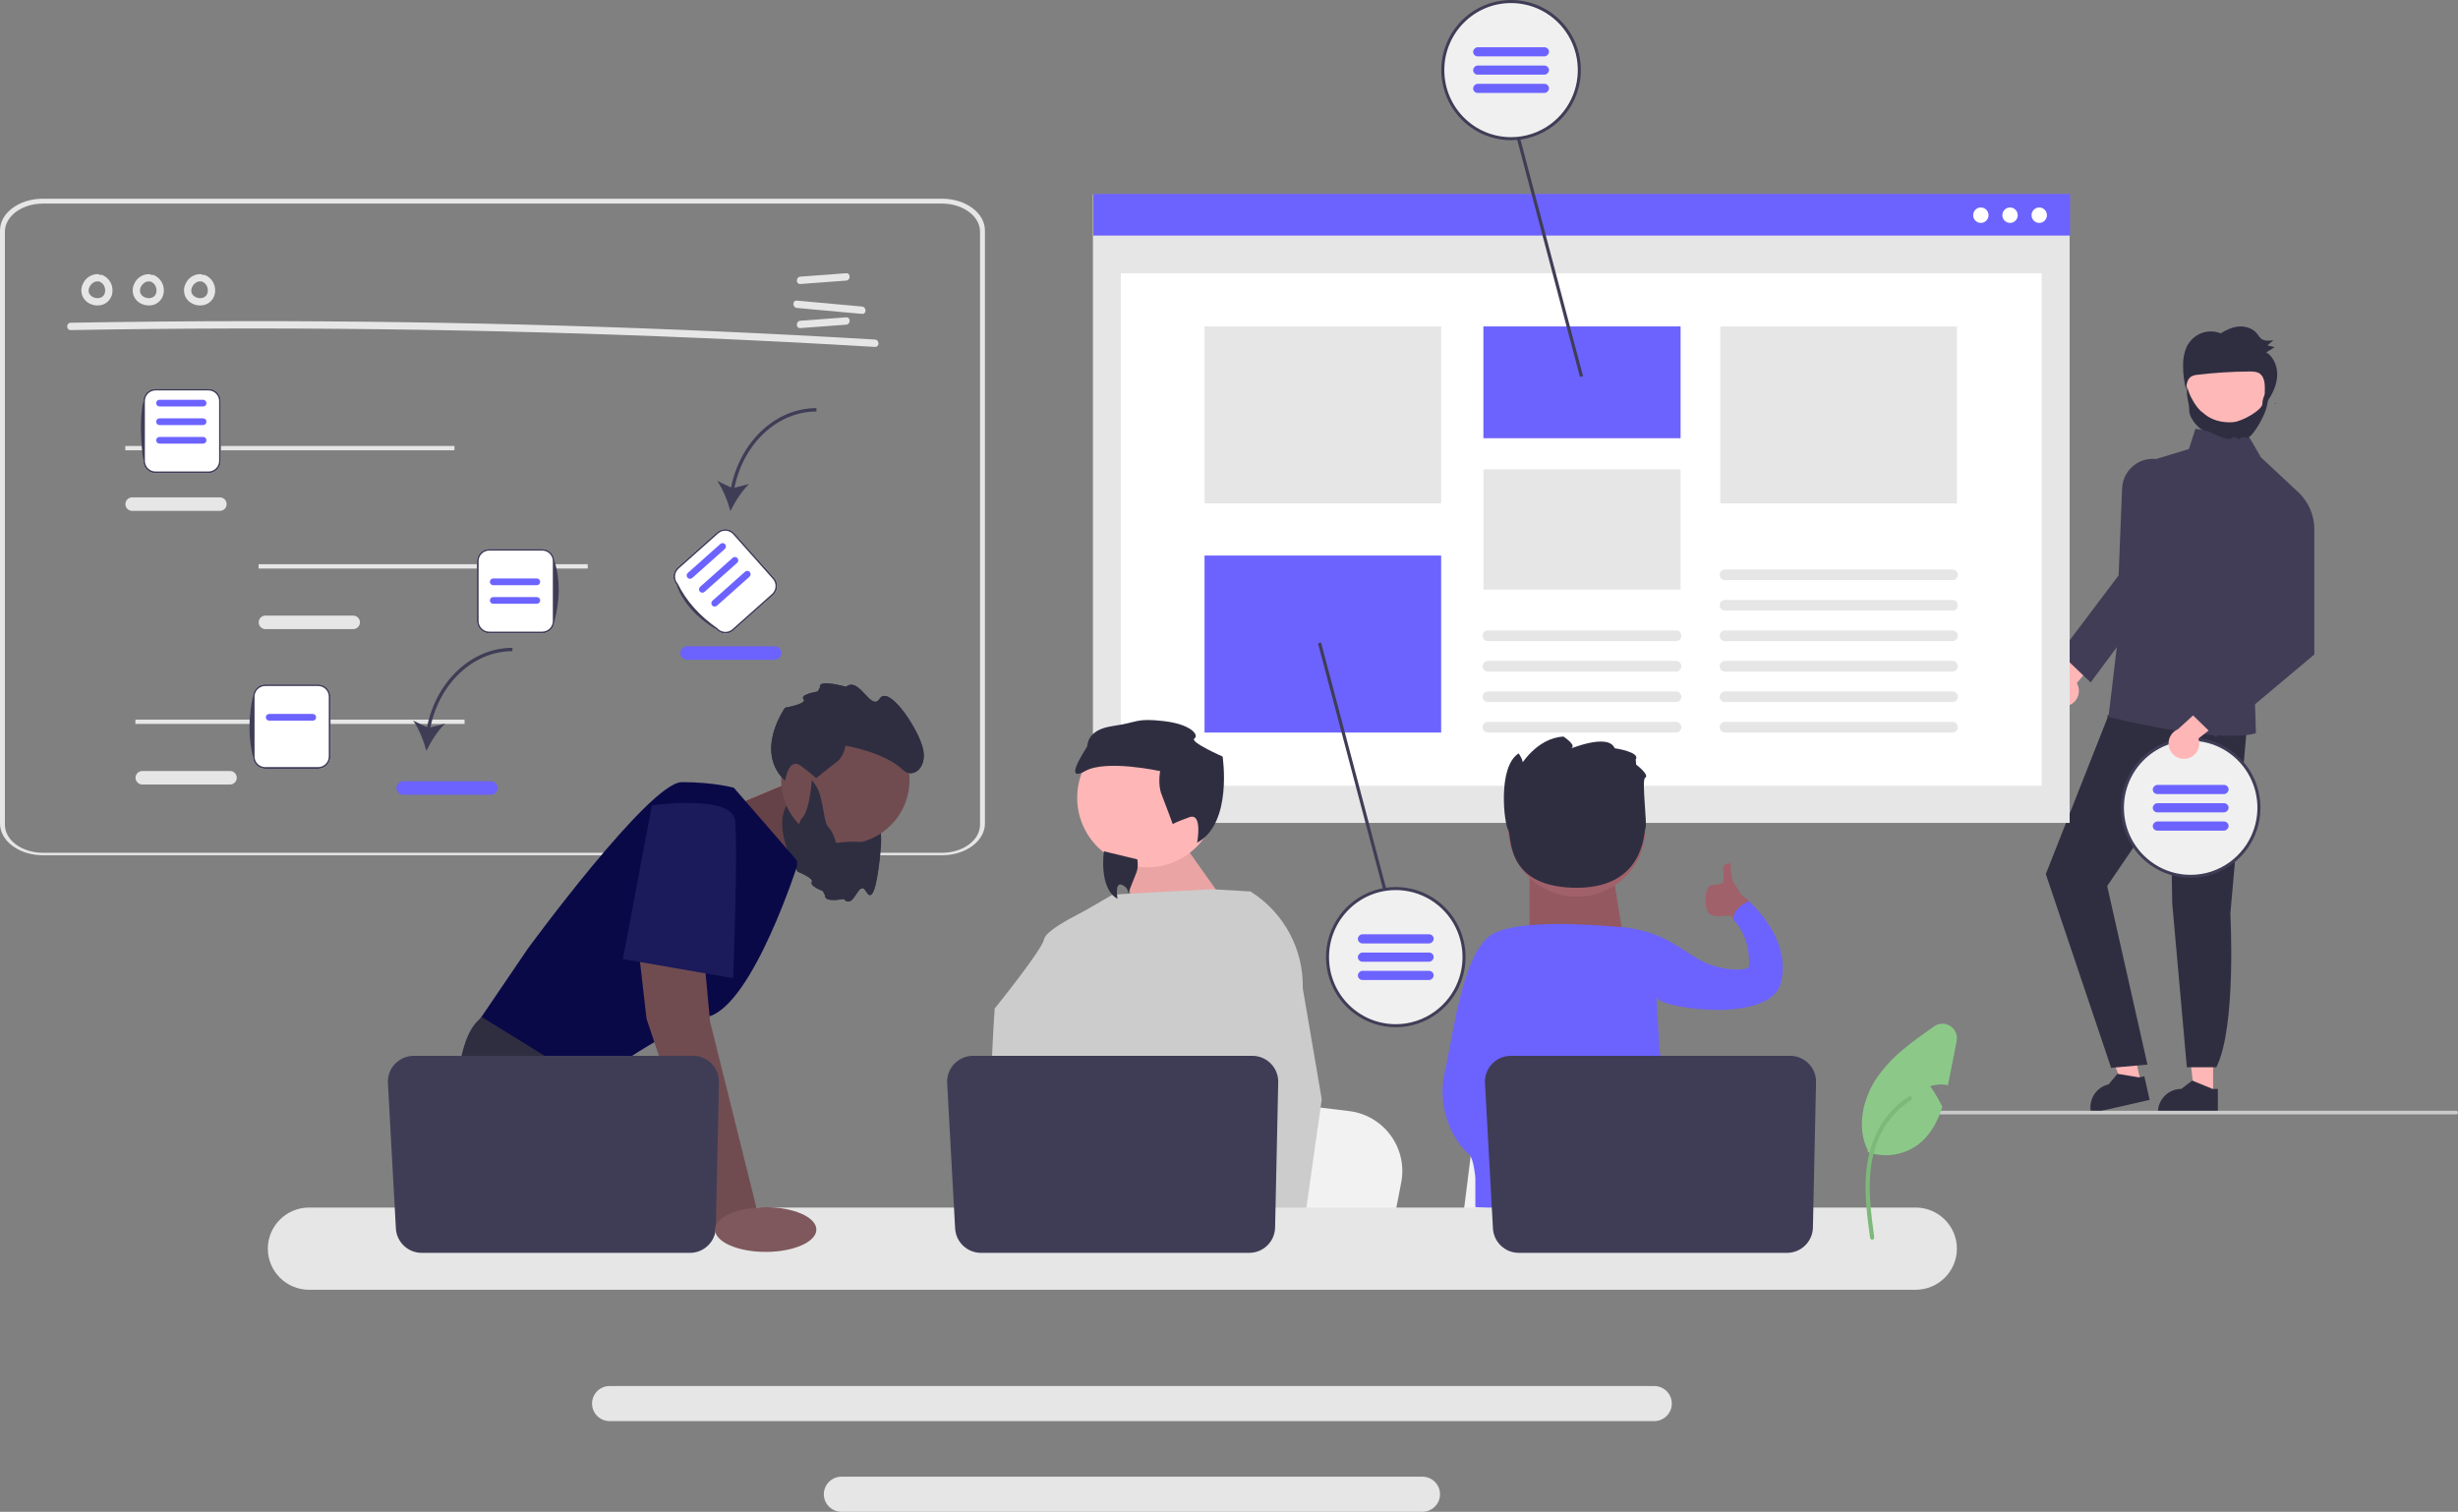 <?xml version="1.0" encoding="UTF-8"?>
<svg width="569px" height="350px" viewBox="0 0 569 350" version="1.1" xmlns="http://www.w3.org/2000/svg" xmlns:xlink="http://www.w3.org/1999/xlink">
    <rect x="0" y="0" width="569" height="350" fill="#808080" stroke="none"/>
    <title>Group 3</title>
    <g id="Page-1" stroke="none" stroke-width="1" fill="none" fill-rule="evenodd">
        <g id="Artboard-Copy-7" transform="translate(-552, -1620)" fill-rule="nonzero">
            <g id="Group-3" transform="translate(552, 1620)">
                <g id="undraw_team_collaboration_re_ow29" transform="translate(0, 46)" fill="#E6E6E6">
                    <path d="M16.378,30.419 C40.614,29.997 64.852,29.936 89.092,30.237 C113.329,30.54 137.559,31.206 161.779,32.236 C175.371,32.814 188.957,33.506 202.537,34.313 C203.628,34.377 203.624,32.676 202.537,32.611 C178.34,31.176 154.126,30.102 129.894,29.389 C105.665,28.678 81.429,28.331 57.187,28.347 C43.583,28.356 29.98,28.48 16.378,28.718 C15.287,28.737 15.284,30.438 16.378,30.419 L16.378,30.419 Z" id="Path"></path>
                    <path d="M185.276,19.75 L195.874,18.96 C196.957,18.879 196.965,17.177 195.874,17.258 L185.276,18.049 C184.194,18.13 184.185,19.832 185.276,19.75 Z" id="Path"></path>
                    <path d="M185.276,29.959 L195.874,29.169 C196.957,29.088 196.965,27.386 195.874,27.467 L185.276,28.258 C184.194,28.339 184.185,30.041 185.276,29.959 Z" id="Path"></path>
                    <path d="M184.479,25.297 L199.547,26.669 C200.634,26.768 200.627,25.066 199.547,24.968 L184.479,23.596 C183.392,23.497 183.399,25.199 184.479,25.297 Z" id="Path"></path>
                    <path d="M22.65,17.462 C21.143,17.453 19.777,18.347 19.18,19.734 C18.508,21.098 18.826,22.744 19.958,23.758 C21.009,24.656 22.447,24.948 23.764,24.534 C25.123,24.058 26.035,22.776 26.041,21.333 C26.101,19.734 25.156,18.267 23.677,17.664 C23.225,17.541 22.759,17.807 22.633,18.259 C22.522,18.71 22.782,19.17 23.225,19.305 C23.373,19.362 23.09,19.232 23.228,19.308 C23.285,19.339 23.343,19.367 23.399,19.4 C23.446,19.428 23.492,19.459 23.538,19.489 C23.696,19.593 23.46,19.413 23.562,19.506 C23.649,19.587 23.736,19.666 23.816,19.755 C23.846,19.789 23.965,19.882 23.873,19.817 C23.802,19.767 23.846,19.778 23.873,19.819 C23.893,19.849 23.915,19.879 23.935,19.91 C24.002,20.01 24.062,20.114 24.115,20.222 C24.128,20.247 24.139,20.272 24.152,20.297 C24.176,20.343 24.21,20.356 24.154,20.297 C24.101,20.242 24.135,20.246 24.154,20.299 C24.167,20.334 24.18,20.369 24.193,20.404 C24.232,20.519 24.266,20.636 24.293,20.754 C24.305,20.809 24.315,20.864 24.326,20.919 C24.364,21.115 24.32,20.798 24.329,20.943 C24.337,21.064 24.346,21.184 24.344,21.306 C24.343,21.361 24.34,21.417 24.337,21.472 C24.335,21.5 24.332,21.528 24.33,21.555 C24.321,21.689 24.321,21.507 24.339,21.494 C24.301,21.608 24.275,21.725 24.263,21.844 C24.247,21.897 24.229,21.949 24.212,22.001 C24.153,22.184 24.268,21.902 24.205,22.026 C24.153,22.133 24.095,22.238 24.032,22.338 C24.004,22.38 23.9,22.475 23.985,22.409 C24.077,22.337 23.936,22.461 23.906,22.493 C23.868,22.534 23.828,22.573 23.786,22.611 C23.759,22.637 23.731,22.662 23.702,22.684 C23.696,22.682 23.844,22.586 23.764,22.637 C23.663,22.701 23.568,22.77 23.462,22.826 C23.449,22.833 23.313,22.896 23.314,22.898 C23.308,22.875 23.489,22.834 23.365,22.874 C23.339,22.883 23.313,22.893 23.287,22.902 C23.174,22.94 23.059,22.971 22.943,22.994 C22.916,22.999 22.888,23.002 22.861,23.009 C22.773,23.032 22.945,22.995 22.95,22.998 C22.885,22.996 22.82,23.001 22.757,23.016 C22.637,23.022 22.516,23.022 22.396,23.016 C22.368,23.014 22.34,23.011 22.312,23.01 C22.247,23.006 22.2,22.959 22.286,23.01 C22.352,23.049 22.347,23.02 22.288,23.009 C22.261,23.004 22.233,23 22.205,22.995 C22.086,22.973 21.968,22.944 21.852,22.908 C21.79,22.889 21.729,22.867 21.667,22.845 C21.64,22.838 21.614,22.827 21.589,22.815 C21.589,22.808 21.748,22.891 21.664,22.846 C21.558,22.789 21.448,22.741 21.345,22.678 C21.289,22.645 21.236,22.608 21.183,22.573 C21.159,22.558 21.137,22.542 21.116,22.524 C21.117,22.517 21.247,22.638 21.179,22.573 C21.093,22.49 21.001,22.417 20.919,22.329 C20.9,22.309 20.883,22.288 20.864,22.268 L20.846,22.247 C20.8,22.191 20.799,22.191 20.844,22.248 C20.889,22.261 20.886,22.311 20.844,22.247 C20.829,22.224 20.812,22.202 20.797,22.179 C20.728,22.08 20.67,21.975 20.622,21.865 C20.626,21.861 20.695,22.069 20.642,21.912 C20.632,21.883 20.621,21.854 20.611,21.824 C20.592,21.765 20.575,21.705 20.56,21.645 C20.545,21.585 20.537,21.524 20.523,21.464 C20.498,21.364 20.537,21.543 20.533,21.539 C20.519,21.525 20.525,21.438 20.524,21.417 C20.517,21.284 20.532,21.154 20.534,21.021 C20.536,20.919 20.526,21.102 20.524,21.096 C20.524,21.065 20.53,21.035 20.54,21.006 C20.555,20.936 20.569,20.866 20.588,20.797 C20.61,20.718 20.635,20.639 20.663,20.562 C20.673,20.533 20.686,20.505 20.696,20.475 C20.731,20.369 20.625,20.604 20.684,20.508 C20.764,20.376 20.824,20.232 20.91,20.101 C20.931,20.07 21.054,19.897 20.988,19.985 C20.923,20.072 21.056,19.907 21.081,19.879 C21.185,19.763 21.307,19.667 21.415,19.556 C21.479,19.49 21.37,19.588 21.364,19.593 C21.397,19.569 21.43,19.544 21.464,19.521 C21.523,19.48 21.583,19.442 21.645,19.405 C21.715,19.364 21.793,19.334 21.861,19.291 C21.94,19.24 21.8,19.313 21.797,19.315 C21.834,19.297 21.872,19.282 21.911,19.271 C21.977,19.248 22.262,19.124 22.322,19.163 C22.32,19.161 22.105,19.18 22.279,19.169 C22.32,19.166 22.36,19.162 22.401,19.161 C22.484,19.157 22.567,19.159 22.65,19.164 C23.117,19.161 23.495,18.782 23.498,18.313 C23.488,17.847 23.114,17.472 22.65,17.462 L22.65,17.462 Z" id="Path"></path>
                    <path d="M34.531,17.462 C33.024,17.453 31.658,18.347 31.061,19.734 C30.389,21.098 30.707,22.744 31.838,23.758 C32.89,24.656 34.328,24.948 35.645,24.534 C37.004,24.058 37.916,22.776 37.922,21.333 C37.982,19.734 37.037,18.267 35.558,17.664 C35.106,17.541 34.64,17.807 34.514,18.259 C34.402,18.71 34.663,19.17 35.106,19.305 C35.254,19.362 34.971,19.232 35.109,19.308 C35.166,19.339 35.224,19.367 35.28,19.4 C35.327,19.428 35.372,19.459 35.419,19.489 C35.577,19.593 35.341,19.413 35.443,19.506 C35.53,19.587 35.617,19.666 35.697,19.755 C35.727,19.789 35.846,19.882 35.754,19.817 C35.683,19.767 35.727,19.778 35.754,19.819 C35.774,19.849 35.796,19.879 35.816,19.91 C35.882,20.01 35.943,20.114 35.996,20.222 C36.009,20.247 36.02,20.272 36.033,20.297 C36.057,20.343 36.091,20.356 36.035,20.297 C35.982,20.242 36.016,20.246 36.035,20.299 C36.048,20.334 36.061,20.369 36.073,20.404 C36.113,20.519 36.147,20.636 36.174,20.754 C36.186,20.809 36.196,20.864 36.207,20.919 C36.245,21.115 36.201,20.798 36.21,20.943 C36.218,21.064 36.227,21.184 36.225,21.306 C36.224,21.361 36.221,21.417 36.217,21.472 C36.216,21.5 36.212,21.528 36.211,21.555 C36.202,21.689 36.202,21.507 36.22,21.494 C36.181,21.608 36.156,21.725 36.144,21.844 C36.128,21.897 36.11,21.949 36.093,22.001 C36.034,22.184 36.149,21.902 36.086,22.026 C36.034,22.133 35.976,22.238 35.912,22.338 C35.885,22.38 35.781,22.475 35.866,22.409 C35.958,22.337 35.817,22.461 35.787,22.493 C35.749,22.534 35.708,22.573 35.667,22.611 C35.64,22.637 35.612,22.662 35.583,22.684 C35.577,22.682 35.724,22.586 35.645,22.637 C35.544,22.701 35.449,22.77 35.343,22.826 C35.33,22.833 35.194,22.896 35.195,22.898 C35.189,22.875 35.37,22.834 35.246,22.874 C35.22,22.883 35.194,22.893 35.168,22.902 C35.055,22.94 34.94,22.971 34.823,22.994 C34.797,22.999 34.768,23.002 34.742,23.009 C34.654,23.032 34.826,22.995 34.831,22.998 C34.766,22.996 34.701,23.001 34.638,23.016 C34.518,23.022 34.397,23.022 34.276,23.016 C34.249,23.014 34.221,23.011 34.193,23.01 C34.128,23.006 34.081,22.959 34.167,23.01 C34.233,23.049 34.228,23.02 34.169,23.009 C34.141,23.004 34.114,23 34.086,22.995 C33.967,22.973 33.849,22.944 33.733,22.908 C33.671,22.889 33.61,22.867 33.548,22.845 C33.521,22.838 33.495,22.827 33.47,22.815 C33.47,22.808 33.629,22.891 33.545,22.846 C33.439,22.789 33.329,22.741 33.226,22.678 C33.17,22.645 33.117,22.608 33.064,22.573 C33.04,22.558 33.018,22.542 32.996,22.524 C32.998,22.517 33.128,22.638 33.06,22.573 C32.974,22.49 32.882,22.417 32.8,22.329 C32.781,22.309 32.764,22.288 32.745,22.268 L32.727,22.247 C32.681,22.191 32.68,22.191 32.724,22.248 C32.769,22.261 32.767,22.311 32.725,22.247 C32.709,22.224 32.693,22.202 32.678,22.179 C32.609,22.08 32.55,21.975 32.503,21.865 C32.507,21.861 32.576,22.069 32.523,21.912 C32.513,21.883 32.502,21.854 32.492,21.824 C32.473,21.765 32.455,21.705 32.441,21.645 C32.426,21.585 32.418,21.524 32.404,21.464 C32.379,21.364 32.418,21.543 32.414,21.539 C32.4,21.525 32.406,21.438 32.404,21.417 C32.398,21.284 32.413,21.154 32.415,21.021 C32.417,20.919 32.407,21.102 32.405,21.096 C32.405,21.065 32.411,21.035 32.421,21.006 C32.436,20.936 32.45,20.866 32.469,20.797 C32.491,20.718 32.515,20.639 32.544,20.562 C32.554,20.533 32.567,20.505 32.577,20.475 C32.612,20.369 32.506,20.604 32.565,20.508 C32.645,20.376 32.705,20.232 32.791,20.101 C32.811,20.07 32.935,19.897 32.869,19.985 C32.804,20.072 32.936,19.907 32.962,19.879 C33.066,19.763 33.188,19.667 33.296,19.556 C33.36,19.49 33.251,19.588 33.245,19.593 C33.278,19.569 33.311,19.544 33.345,19.521 C33.404,19.48 33.464,19.442 33.526,19.405 C33.595,19.364 33.674,19.334 33.742,19.291 C33.821,19.24 33.681,19.313 33.678,19.315 C33.715,19.297 33.753,19.282 33.792,19.271 C33.858,19.248 34.143,19.124 34.203,19.163 C34.201,19.161 33.986,19.18 34.16,19.169 C34.2,19.166 34.241,19.162 34.282,19.161 C34.365,19.157 34.448,19.159 34.531,19.164 C34.998,19.161 35.376,18.782 35.379,18.313 C35.369,17.847 34.995,17.472 34.531,17.462 L34.531,17.462 Z" id="Path"></path>
                    <path d="M46.412,17.462 C44.905,17.453 43.539,18.347 42.942,19.734 C42.27,21.098 42.588,22.744 43.719,23.758 C44.771,24.656 46.209,24.948 47.526,24.534 C48.885,24.058 49.797,22.776 49.802,21.333 C49.863,19.734 48.918,18.267 47.438,17.664 C46.987,17.541 46.521,17.807 46.395,18.259 C46.283,18.71 46.544,19.17 46.987,19.305 C47.135,19.362 46.852,19.232 46.99,19.308 C47.047,19.339 47.105,19.367 47.161,19.4 C47.208,19.428 47.253,19.459 47.299,19.489 C47.458,19.593 47.222,19.413 47.323,19.506 C47.411,19.587 47.498,19.666 47.578,19.755 C47.608,19.789 47.726,19.882 47.635,19.817 C47.564,19.767 47.607,19.778 47.635,19.819 C47.655,19.849 47.677,19.879 47.697,19.91 C47.763,20.01 47.823,20.114 47.877,20.222 C47.89,20.247 47.901,20.272 47.914,20.297 C47.938,20.343 47.972,20.356 47.916,20.297 C47.863,20.242 47.897,20.246 47.916,20.299 C47.928,20.334 47.942,20.369 47.954,20.404 C47.994,20.519 48.028,20.636 48.054,20.754 C48.067,20.809 48.077,20.864 48.088,20.919 C48.125,21.115 48.082,20.798 48.091,20.943 C48.099,21.064 48.108,21.184 48.106,21.306 C48.105,21.361 48.102,21.417 48.098,21.472 C48.096,21.5 48.093,21.528 48.092,21.555 C48.083,21.689 48.082,21.507 48.101,21.494 C48.062,21.608 48.037,21.725 48.024,21.844 C48.009,21.897 47.991,21.949 47.974,22.001 C47.915,22.184 48.03,21.902 47.967,22.026 C47.915,22.133 47.857,22.238 47.793,22.338 C47.766,22.38 47.661,22.475 47.747,22.409 C47.839,22.337 47.698,22.461 47.668,22.493 C47.629,22.534 47.589,22.573 47.548,22.611 C47.521,22.637 47.493,22.662 47.464,22.684 C47.458,22.682 47.605,22.586 47.526,22.637 C47.425,22.701 47.33,22.77 47.223,22.826 C47.211,22.833 47.075,22.896 47.076,22.898 C47.07,22.875 47.25,22.834 47.127,22.874 C47.101,22.883 47.075,22.893 47.049,22.902 C46.936,22.94 46.821,22.971 46.704,22.994 C46.678,22.999 46.649,23.002 46.623,23.009 C46.535,23.032 46.707,22.995 46.712,22.998 C46.647,22.996 46.582,23.001 46.519,23.016 C46.398,23.022 46.278,23.022 46.157,23.016 C46.129,23.014 46.102,23.011 46.074,23.01 C46.009,23.006 45.962,22.959 46.048,23.01 C46.114,23.049 46.109,23.02 46.05,23.009 C46.022,23.004 45.995,23 45.967,22.995 C45.848,22.973 45.73,22.944 45.614,22.908 C45.552,22.889 45.491,22.867 45.429,22.845 C45.402,22.838 45.376,22.827 45.351,22.815 C45.351,22.808 45.51,22.891 45.426,22.846 C45.32,22.789 45.21,22.741 45.106,22.678 C45.051,22.645 44.998,22.608 44.944,22.573 C44.921,22.558 44.898,22.542 44.877,22.524 C44.879,22.517 45.009,22.638 44.941,22.573 C44.855,22.49 44.762,22.417 44.681,22.329 C44.662,22.309 44.644,22.288 44.626,22.268 L44.608,22.247 C44.562,22.191 44.561,22.191 44.605,22.248 C44.65,22.261 44.648,22.311 44.606,22.247 C44.59,22.224 44.574,22.202 44.559,22.179 C44.49,22.08 44.431,21.975 44.384,21.865 C44.388,21.861 44.457,22.069 44.404,21.912 C44.394,21.883 44.383,21.854 44.373,21.824 C44.353,21.765 44.336,21.705 44.321,21.645 C44.307,21.585 44.299,21.524 44.284,21.464 C44.26,21.364 44.299,21.543 44.295,21.539 C44.28,21.525 44.286,21.438 44.285,21.417 C44.279,21.284 44.294,21.154 44.296,21.021 C44.298,20.919 44.288,21.102 44.285,21.096 C44.286,21.065 44.291,21.035 44.302,21.006 C44.317,20.936 44.331,20.866 44.35,20.797 C44.372,20.718 44.396,20.639 44.424,20.562 C44.435,20.533 44.448,20.505 44.457,20.475 C44.493,20.369 44.387,20.604 44.445,20.508 C44.526,20.376 44.586,20.232 44.672,20.101 C44.692,20.07 44.816,19.897 44.75,19.985 C44.685,20.072 44.817,19.907 44.842,19.879 C44.947,19.763 45.069,19.667 45.177,19.556 C45.24,19.49 45.132,19.588 45.126,19.593 C45.159,19.569 45.192,19.544 45.226,19.521 C45.285,19.48 45.345,19.442 45.407,19.405 C45.476,19.364 45.555,19.334 45.623,19.291 C45.702,19.24 45.562,19.313 45.559,19.315 C45.595,19.297 45.634,19.282 45.673,19.271 C45.738,19.248 46.024,19.124 46.084,19.163 C46.081,19.161 45.867,19.18 46.04,19.169 C46.081,19.166 46.122,19.162 46.163,19.161 C46.246,19.157 46.329,19.159 46.412,19.164 C46.879,19.161 47.257,18.782 47.26,18.313 C47.25,17.847 46.876,17.472 46.412,17.462 L46.412,17.462 Z" id="Path"></path>
                    <path d="M218.072,152 L9.928,152 C4.447,151.996 0.006,148.709 0,144.653 L0,7.348 C0.006,3.292 4.447,0.005 9.928,0 L218.072,0 C223.553,0.005 227.994,3.292 228,7.348 L228,144.653 C227.994,148.709 223.553,151.996 218.072,152 Z M9.928,1.134 C5.072,1.138 1.137,4.05 1.132,7.643 L1.132,144.924 C1.137,148.517 5.072,151.429 9.928,151.433 L218.072,151.433 C222.928,151.429 226.863,148.517 226.868,144.924 L226.868,7.643 C226.863,4.05 222.928,1.138 218.072,1.134 L9.928,1.134 Z" id="Shape"></path>
                </g>
                <g id="undraw_design_notes_re_eklr" transform="translate(411, 129) scale(-1, 1) translate(-411, -129)translate(253, -0)">
                    <path d="M90.048,163.281 C89.069,162.912 88.303,162.128 87.956,161.137 C87.608,160.147 87.716,159.053 88.248,158.149 L80.145,148.522 L86.62,147.744 L93.322,157.006 C94.806,158.028 95.294,160.003 94.459,161.604 C93.624,163.205 91.729,163.925 90.048,163.281 L90.048,163.281 Z" id="Path" fill="#FFB6B6"></path>
                    <polygon id="Path" fill="#FFB6B6" points="56.687 253.516 60.992 253.515 63.04 236.83 56.686 236.83"></polygon>
                    <path d="M55.588,252.103 L56.8,252.103 L61.531,250.17 L64.067,252.103 L64.067,252.103 C67.051,252.103 69.47,254.534 69.47,257.532 L69.47,257.708 L55.589,257.709 L55.588,252.103 Z" id="Path" fill="#2F2E41"></path>
                    <polygon id="Path" fill="#FFB6B6" points="73.37 250.79 77.57 251.742 83.225 235.92 77.027 234.514"></polygon>
                    <path d="M72.608,249.169 L73.79,249.437 L78.829,248.598 L80.879,251.045 L80.879,251.045 C83.79,251.706 85.617,254.612 84.959,257.537 L84.921,257.709 L71.38,254.637 L72.608,249.169 Z" id="Path" fill="#2F2E41"></path>
                    <path d="M48.805,167.688 L52.698,211.515 C52.698,211.515 51.239,237.827 55.946,247.086 L62.773,247.086 L66.152,209.112 L66.577,183.624 L81.212,205.128 L71.89,246.465 L80.292,247.22 L95.418,202.359 L78.8,160.245 L48.805,167.688 Z" id="Path" fill="#2F2E41"></path>
                    <ellipse id="Oval" fill="#FFB8B8" cx="52.882" cy="87.806" rx="10.04" ry="10.088"></ellipse>
                    <path d="M73.959,107.508 L62.295,103.957 L60.777,99.266 L48.269,101.307 L45.611,105.885 L37.007,113.924 L47.087,159.718 L46.782,169.72 C46.782,169.72 53.234,172.639 81.212,165.92 C81.547,165.839 80.845,165.486 80.845,165.486 L73.959,107.508 Z" id="Path" fill="#413D56"></path>
                    <path d="M85.037,157.988 L71.364,139.591 L67.487,106.985 L67.6,106.931 C69.751,105.89 72.278,106.008 74.324,107.243 C76.37,108.478 77.66,110.664 77.756,113.061 L78.562,133.209 L92.142,151.215 L85.037,157.988 Z" id="Path" fill="#413D56"></path>
                    <path d="M42.442,93.53 C42.372,93.434 42.303,93.338 42.234,93.24 C42.207,93.299 42.185,93.359 42.153,93.416 L42.442,93.53 Z" id="Path" fill="#2F2E41"></path>
                    <path d="M62.869,80.427 C62.198,78.958 61.002,77.796 59.517,77.173 C58.046,76.577 56.402,76.578 54.932,77.177 C53.605,76.334 52.13,75.666 50.577,75.584 C49.023,75.501 47.381,76.08 46.424,77.354 C46.21,77.691 45.968,78.008 45.699,78.301 C44.929,79.017 43.76,78.914 42.737,78.768 C43.196,79.163 43.655,79.558 44.114,79.953 C43.559,80.098 43.003,80.244 42.448,80.39 C43.096,80.785 43.744,81.18 44.392,81.575 C42.511,82.709 41.656,85.185 41.882,87.434 C42.095,89.563 43.118,91.51 44.341,93.24 C44.829,92.206 44.724,90.968 44.716,89.803 C44.707,88.572 44.924,87.174 45.906,86.486 C46.568,86.022 47.42,86.002 48.218,86.006 C52.246,86.028 56.269,86.281 60.269,86.762 C60.811,86.785 61.341,86.94 61.812,87.211 C62.696,87.818 62.868,89.069 62.957,90.167 C63.424,88.354 63.653,86.488 63.637,84.616 C63.677,83.181 63.415,81.754 62.869,80.427 L62.869,80.427 Z" id="Path" fill="#2F2E41"></path>
                    <path d="M58.481,91.463 C57.056,91.369 53.041,88.543 52.162,89.986 C51.966,90.366 50.771,89.312 50.524,89.644 C49.818,90.455 49.059,89.516 48.377,89.986 C47.694,90.455 45.971,92.646 44.753,95.603 C43.904,97.665 43.692,100.396 44.153,101.201 C44.601,100.03 45.282,99.058 45.275,97.739 C45.267,96.346 49.821,93.673 52.041,93.47 C52.844,93.396 56.4,93.195 58.967,95.603 C60.667,96.609 62.556,100.388 62.638,101.631 C63.066,99.579 62.226,98.238 62.211,96.119 C62.247,94.494 59.906,91.556 58.481,91.463 Z" id="Path" fill="#2F2E41" transform="translate(53.337, 95.603) scale(1, -1) translate(-53.337, -95.603)"></path>
                    <ellipse id="Oval" fill="#F0F0F0" cx="61.882" cy="187.01" rx="15.802" ry="15.878"></ellipse>
                    <path d="M61.882,170.779 C61.07,170.779 60.259,170.84 59.456,170.962 C59.045,171.022 58.645,171.1 58.248,171.195 C52.302,172.572 47.637,177.199 46.19,183.155 C44.742,189.11 46.759,195.377 51.404,199.353 C51.674,199.582 51.948,199.804 52.232,200.016 C57.861,204.233 65.557,204.313 71.272,200.212 C76.986,196.112 79.408,188.772 77.265,182.053 C75.122,175.335 68.904,170.777 61.882,170.779 L61.882,170.779 Z M61.882,202.535 C58.597,202.539 55.397,201.484 52.752,199.526 C52.464,199.314 52.187,199.095 51.916,198.862 C47.389,195.025 45.445,188.923 46.913,183.157 C48.38,177.392 53.001,172.977 58.806,171.795 C59.199,171.714 59.593,171.651 59.993,171.601 C60.62,171.523 61.251,171.484 61.882,171.485 C70.416,171.485 77.334,178.436 77.334,187.01 C77.334,195.584 70.416,202.535 61.882,202.535 L61.882,202.535 Z" id="Shape" fill="#3F3D56"></path>
                    <rect id="Rectangle" fill="#6C63FF" transform="translate(61.882, 182.776) rotate(-180) translate(-61.882, -182.776)" x="53.103" y="181.717" width="17.558" height="2.117" rx="1.059"></rect>
                    <rect id="Rectangle" fill="#6C63FF" transform="translate(61.882, 187.01) rotate(-180) translate(-61.882, -187.01)" x="53.103" y="185.951" width="17.558" height="2.117" rx="1.059"></rect>
                    <rect id="Rectangle" fill="#6C63FF" transform="translate(61.882, 191.244) rotate(180) translate(-61.882, -191.244)" x="53.103" y="190.186" width="17.558" height="2.117" rx="1.059"></rect>
                    <path d="M62.894,175.639 C61.861,175.479 60.952,174.867 60.411,173.969 C59.87,173.07 59.753,171.977 60.091,170.984 L50.206,163.216 L56.388,161.129 L64.827,168.826 C66.487,169.523 67.365,171.357 66.872,173.095 C66.379,174.834 64.67,175.926 62.893,175.639 L62.894,175.639 Z" id="Path" fill="#FFB6B6"></path>
                    <path d="M43.095,113.794 L37.007,113.924 C34.593,116.159 33.232,119.316 33.262,122.615 L33.262,151.517 L56.105,170.706 L63.491,163.519 L46.489,144.907 L43.095,113.794 Z" id="Path" fill="#413D56"></path>
                    <rect id="Rectangle" fill="#E6E6E6" x="89.899" y="45.014" width="226.101" height="145.5"></rect>
                    <rect id="Rectangle" fill="#FFFFFF" x="96.364" y="63.263" width="213.171" height="118.643"></rect>
                    <rect id="Rectangle" fill="#6C63FF" x="89.802" y="44.885" width="226.101" height="9.652"></rect>
                    <ellipse id="Oval" fill="#FFFFFF" cx="96.94" cy="49.82" rx="1.78" ry="1.789"></ellipse>
                    <ellipse id="Oval" fill="#FFFFFF" cx="103.698" cy="49.82" rx="1.78" ry="1.789"></ellipse>
                    <ellipse id="Oval" fill="#FFFFFF" cx="110.455" cy="49.82" rx="1.78" ry="1.789"></ellipse>
                    <rect id="Rectangle" fill="#6C63FF" x="179.963" y="75.573" width="45.646" height="25.881"></rect>
                    <rect id="Rectangle" fill="#E6E6E6" x="179.963" y="108.661" width="45.646" height="27.846"></rect>
                    <rect id="Rectangle" fill="#E6E6E6" x="235.39" y="75.573" width="54.775" height="40.975"></rect>
                    <rect id="Rectangle" fill="#6C63FF" x="235.39" y="128.621" width="54.775" height="40.975"></rect>
                    <rect id="Rectangle" fill="#E6E6E6" x="115.994" y="75.573" width="54.775" height="40.975"></rect>
                    <polygon id="Path" fill="#3F3D56" points="218.145 28.102 202.541 87.082 203.256 87.273 218.714 28.845"></polygon>
                    <polygon id="Path" fill="#3F3D56" points="263.184 148.758 247.727 207.187 248.295 207.93 263.899 148.949"></polygon>
                    <path d="M169.69,141.368 L117.015,141.368 C116.336,141.368 115.786,140.815 115.786,140.133 C115.786,139.451 116.336,138.898 117.015,138.898 L169.69,138.898 C170.369,138.898 170.919,139.451 170.919,140.133 C170.919,140.815 170.369,141.368 169.69,141.368 L169.69,141.368 Z" id="Path" fill="#E6E6E6"></path>
                    <path d="M169.69,134.311 L117.015,134.311 C116.336,134.311 115.786,133.758 115.786,133.076 C115.786,132.394 116.336,131.841 117.015,131.841 L169.69,131.841 C170.369,131.841 170.919,132.394 170.919,133.076 C170.919,133.758 170.369,134.311 169.69,134.311 L169.69,134.311 Z" id="Path" fill="#E6E6E6"></path>
                    <path d="M169.69,148.425 L117.015,148.425 C116.336,148.425 115.786,147.872 115.786,147.19 C115.786,146.508 116.336,145.955 117.015,145.955 L169.69,145.955 C170.369,145.955 170.919,146.508 170.919,147.19 C170.919,147.872 170.369,148.425 169.69,148.425 Z" id="Path" fill="#E6E6E6"></path>
                    <path d="M169.69,155.482 L117.015,155.482 C116.336,155.482 115.786,154.929 115.786,154.247 C115.786,153.565 116.336,153.012 117.015,153.012 L169.69,153.012 C170.369,153.012 170.919,153.565 170.919,154.247 C170.919,154.929 170.369,155.482 169.69,155.482 Z" id="Path" fill="#E6E6E6"></path>
                    <path d="M169.69,162.539 L117.015,162.539 C116.336,162.539 115.786,161.986 115.786,161.304 C115.786,160.622 116.336,160.069 117.015,160.069 L169.69,160.069 C170.369,160.069 170.919,160.622 170.919,161.304 C170.919,161.986 170.369,162.539 169.69,162.539 L169.69,162.539 Z" id="Path" fill="#E6E6E6"></path>
                    <path d="M169.69,169.596 L117.015,169.596 C116.336,169.596 115.786,169.043 115.786,168.361 C115.786,167.679 116.336,167.126 117.015,167.126 L169.69,167.126 C170.369,167.126 170.919,167.679 170.919,168.361 C170.919,169.043 170.369,169.596 169.69,169.596 Z" id="Path" fill="#E6E6E6"></path>
                    <path d="M224.558,148.425 L181.014,148.425 C180.335,148.425 179.785,147.872 179.785,147.19 C179.785,146.508 180.335,145.955 181.014,145.955 L224.558,145.955 C225.237,145.955 225.788,146.508 225.788,147.19 C225.788,147.872 225.237,148.425 224.558,148.425 Z" id="Path" fill="#E6E6E6"></path>
                    <path d="M224.558,155.482 L181.014,155.482 C180.335,155.482 179.785,154.929 179.785,154.247 C179.785,153.565 180.335,153.012 181.014,153.012 L224.558,153.012 C225.237,153.012 225.788,153.565 225.788,154.247 C225.788,154.929 225.237,155.482 224.558,155.482 Z" id="Path" fill="#E6E6E6"></path>
                    <path d="M224.558,162.539 L181.014,162.539 C180.335,162.539 179.785,161.986 179.785,161.304 C179.785,160.622 180.335,160.069 181.014,160.069 L224.558,160.069 C225.237,160.069 225.788,160.622 225.788,161.304 C225.788,161.986 225.237,162.539 224.558,162.539 L224.558,162.539 Z" id="Path" fill="#E6E6E6"></path>
                    <path d="M224.558,169.596 L181.014,169.596 C180.335,169.596 179.785,169.043 179.785,168.361 C179.785,167.679 180.335,167.126 181.014,167.126 L224.558,167.126 C225.237,167.126 225.788,167.679 225.788,168.361 C225.788,169.043 225.237,169.596 224.558,169.596 Z" id="Path" fill="#E6E6E6"></path>
                    <ellipse id="Oval" fill="#F0F0F0" cx="219.204" cy="16.231" rx="15.802" ry="15.878"></ellipse>
                    <path d="M219.204,3.79459834e-07 C218.392,3.79459834e-07 217.581,0.061 216.777,0.183 C216.367,0.243 215.966,0.321 215.569,0.416 C209.624,1.793 204.959,6.42 203.511,12.376 C202.064,18.331 204.081,24.598 208.725,28.574 C208.996,28.803 209.27,29.025 209.554,29.237 C215.183,33.454 222.879,33.534 228.593,29.433 C234.307,25.333 236.73,17.993 234.587,11.274 C232.444,4.556 226.226,-0.002 219.204,3.79459834e-07 L219.204,3.79459834e-07 Z M219.204,31.756 C215.919,31.76 212.719,30.705 210.074,28.747 C209.786,28.535 209.508,28.316 209.238,28.083 C204.711,24.246 202.767,18.144 204.234,12.378 C205.702,6.613 210.323,2.198 216.128,1.016 C216.521,0.935 216.914,0.872 217.315,0.822 C217.942,0.744 218.573,0.705 219.204,0.706 C227.738,0.706 234.655,7.657 234.655,16.231 C234.655,24.805 227.738,31.756 219.204,31.756 L219.204,31.756 Z" id="Shape" fill="#3F3D56"></path>
                    <rect id="Rectangle" fill="#6C63FF" transform="translate(219.204, 11.997) rotate(-180) translate(-219.204, -11.997)" x="210.425" y="10.938" width="17.558" height="2.117" rx="1.059"></rect>
                    <rect id="Rectangle" fill="#6C63FF" transform="translate(219.204, 16.231) rotate(-180) translate(-219.204, -16.231)" x="210.425" y="15.173" width="17.558" height="2.117" rx="1.059"></rect>
                    <rect id="Rectangle" fill="#6C63FF" transform="translate(219.204, 20.465) rotate(180) translate(-219.204, -20.465)" x="210.425" y="19.407" width="17.558" height="2.117" rx="1.059"></rect>
                    <ellipse id="Oval" fill="#F0F0F0" cx="245.893" cy="221.589" rx="15.802" ry="15.878"></ellipse>
                    <path d="M245.893,205.358 C245.08,205.358 244.269,205.42 243.466,205.542 C243.055,205.602 242.655,205.679 242.258,205.775 C236.313,207.152 231.648,211.778 230.2,217.734 C228.752,223.689 230.77,229.956 235.414,233.932 C235.684,234.161 235.958,234.384 236.243,234.595 C241.872,238.812 249.568,238.892 255.282,234.792 C260.996,230.691 263.419,223.351 261.275,216.633 C259.132,209.914 252.914,205.357 245.893,205.358 L245.893,205.358 Z M245.893,237.115 C242.607,237.118 239.407,236.063 236.762,234.105 C236.474,233.893 236.197,233.674 235.927,233.441 C231.399,229.604 229.455,223.503 230.923,217.737 C232.391,211.971 237.011,207.556 242.816,206.374 C243.21,206.293 243.603,206.23 244.003,206.18 C244.63,206.102 245.261,206.063 245.893,206.064 C254.426,206.064 261.344,213.015 261.344,221.589 C261.344,230.164 254.426,237.115 245.893,237.115 L245.893,237.115 Z" id="Shape" fill="#3F3D56"></path>
                    <rect id="Rectangle" fill="#6C63FF" transform="translate(245.893, 217.355) rotate(-180) translate(-245.893, -217.355)" x="237.113" y="216.297" width="17.558" height="2.117" rx="1.059"></rect>
                    <rect id="Rectangle" fill="#6C63FF" transform="translate(245.893, 221.589) rotate(-180) translate(-245.893, -221.589)" x="237.113" y="220.531" width="17.558" height="2.117" rx="1.059"></rect>
                    <rect id="Rectangle" fill="#6C63FF" transform="translate(245.893, 225.823) rotate(180) translate(-245.893, -225.823)" x="237.113" y="224.765" width="17.558" height="2.117" rx="1.059"></rect>
                    <path d="M122.023,258 L0.417,258 C0.186,257.999 0,257.811 0,257.58 C0,257.348 0.186,257.16 0.417,257.16 L122.023,257.16 C122.254,257.16 122.44,257.348 122.44,257.58 C122.44,257.811 122.254,257.999 122.023,258 L122.023,258 Z" id="Path" fill="#CACACA"></path>
                </g>
                <g id="undraw_engineering_team_re_fvat" transform="translate(62, 152.996)">
                    <path d="M320.929,176.011 L79.128,176.011 C76.881,176.011 75.052,174.188 75.052,171.948 C75.052,169.707 76.881,167.885 79.128,167.885 L320.929,167.885 C323.176,167.885 325.004,169.707 325.004,171.948 C325.004,174.188 323.176,176.011 320.929,176.011 Z" id="Path" fill="#E6E6E6"></path>
                    <path d="M267.271,197.004 L132.786,197.004 C130.539,197.004 128.711,195.181 128.711,192.941 C128.711,190.7 130.539,188.878 132.786,188.878 L267.271,188.878 C269.518,188.878 271.346,190.7 271.346,192.941 C271.346,195.181 269.518,197.004 267.271,197.004 L267.271,197.004 Z" id="Path" fill="#E6E6E6"></path>
                    <polygon id="Path" fill="#FFB6B6" points="106.036 34.295 121.275 27.9 127.811 41.26 111.797 47.777"></polygon>
                    <polygon id="Path" fill="#644247" points="106.036 34.295 121.275 27.9 127.811 41.26 111.797 47.777"></polygon>
                    <path d="M131.694,47.62 C130.994,45.786 131.448,43.407 131.448,43.407 C131.448,43.407 125.568,41.24 121.919,43.357 C119.879,44.542 120.7,41.22 122.875,37.295 C125.049,33.37 129.004,26.605 129.427,30.296 C129.851,33.987 133.666,27.275 134.9,30.811 C134.9,30.811 139.415,31.655 138.536,33.26 L138.611,34.368 C138.611,34.368 141.036,36.663 140.156,37.273 C139.277,37.884 142.253,40.79 142.253,40.79 C142.253,40.79 144.049,52.886 137.852,56.357 C137.852,56.357 138.854,50.856 136.488,51.751 C134.123,52.647 133.628,52.991 133.628,52.991 C133.628,52.991 132.394,49.455 131.694,47.62 Z" id="Path" fill="#2F2E41" transform="translate(131.621, 42.793) scale(-1, -1) rotate(-23) translate(-131.621, -42.793)"></path>
                    <path d="M107.872,29.378 L122.822,46.605 C122.822,46.605 112.422,79.434 102.022,82.359 C91.621,85.284 72.445,99.586 72.445,99.586 L48.394,83.984 L60.095,66.757 C60.095,66.757 88.371,28.078 95.846,28.078 C103.322,28.078 107.872,29.378 107.872,29.378 L107.872,29.378 Z" id="Path" fill="#0A0948"></path>
                    <path d="M57.469,139.984 L55.774,137.035 L48.853,124.995 L47.26,122.225 C47.26,122.225 42.503,111.517 43.755,98.483 C44.59,89.794 46.544,84.472 49.619,82.518 L73.251,97.116 L72.3,114.079 L77.348,124.995 L84.281,139.984 L57.469,139.984 Z" id="Path" fill="#2F2E41"></path>
                    <polygon id="Path" fill="#2F2E41" points="60.061 141.783 50.682 141.783 50.682 127.934"></polygon>
                    <polygon id="Path" fill="#935860" points="310.68 44.92 314.178 66.677 292.075 66.961 292.075 48.046"></polygon>
                    <path d="M339.225,59.854 C341.157,59.854 341.604,61.354 342.903,59.572 C343.189,59.18 343.131,56.79 343.186,56.468 C343.356,55.467 342.021,55.024 341.205,54.21 C340.64,53.646 339.791,51.953 339.225,51.106 C338.38,49.842 338.981,46.873 338.376,46.873 C336.053,46.873 337.245,49.131 336.962,51.106 C336.863,51.793 335.712,51.649 334.132,51.953 C332.461,52.273 332.503,57.647 333.567,58.443 C335.83,60.136 339.225,57.879 339.225,59.854 Z" id="Oval" fill="#A0616A"></path>
                    <path d="M337.617,117.611 L336.451,123.646 L333.555,138.634 L275.384,138.634 C275.839,135.275 276.46,130.439 277.123,125.219 C277.188,124.698 277.257,124.174 277.322,123.646 C278.986,110.524 280.806,95.675 280.806,95.675 L288.454,96.601 L303.291,98.393 L309.338,99.123 L325.528,101.081 C333.601,102.055 339.153,109.647 337.617,117.611 L337.617,117.611 Z" id="Path" fill="#F2F2F2"></path>
                    <path d="M262.369,120.759 L261.202,126.794 L258.307,141.783 L200.136,141.783 C200.59,138.423 201.211,133.588 201.875,128.368 C201.94,127.846 202.009,127.322 202.074,126.794 C203.738,113.672 205.558,98.823 205.558,98.823 L213.206,99.749 L228.043,101.541 L234.089,102.271 L250.28,104.229 C258.352,105.203 263.905,112.796 262.369,120.759 L262.369,120.759 Z" id="Path" fill="#F2F2F2"></path>
                    <path d="M344.692,141.783 L313.14,141.783 C313.621,141.219 313.892,140.893 313.892,140.893 L323.35,139.336 L342.839,136.129 C342.839,136.129 343.727,138.42 344.692,141.783 L344.692,141.783 Z" id="Path" fill="#2F2E41"></path>
                    <path d="M301.287,141.783 L253.64,141.783 C254.114,140.844 254.604,139.902 255.107,138.964 C255.78,137.71 256.499,136.592 257.261,135.598 C257.767,134.937 258.29,134.331 258.83,133.777 C260.415,132.151 262.14,130.968 263.957,130.157 C270.445,127.247 278.089,129.029 284.599,131.929 C287.044,133.017 289.328,134.262 291.332,135.474 C294.861,137.612 297.525,139.652 298.659,140.557 C299.051,140.867 299.26,141.046 299.26,141.046 L301.287,141.783 L301.287,141.783 Z" id="Path" fill="#2F2E41"></path>
                    <polygon id="Path" fill="#FFB6B6" points="263.487 141.783 256.728 141.783 258.509 139.72 259.516 138.553 259.947 138.902"></polygon>
                    <path d="M278.178,141.783 L280.615,135.505 L283.964,126.866 L279.528,126.454 L279.528,119.681 C279.528,119.681 279.158,115.217 278.114,114.319 C274.394,111.141 270.528,103.668 272.43,95.263 C274.593,85.697 276.699,66.345 284.055,62.958 C288.959,60.701 299.333,60.324 315.177,61.83 L321.118,72.553 L322.25,91.461 L323.389,114.813 C323.389,114.813 322.889,116.7 323.009,119.632 C323.087,121.642 323.455,124.142 324.474,126.866 C325.553,129.762 327.367,132.907 330.345,135.978 C332.593,138.297 333.684,140.249 334.175,141.783 L278.178,141.783 Z" id="Path" fill="#6C63FF"></path>
                    <path d="M339.225,59.854 C339.225,57.032 342.903,55.621 342.903,55.621 C349.324,61.985 351.776,68.288 350.259,74.529 C347.996,83.841 323.947,80.737 321.684,78.197 C320.175,76.504 321.495,87.698 325.645,111.779 L315.042,118.43 L306.443,131.137 L305.182,133.003 L304.283,133.617 L277.307,133.617 L283.821,131.199 L291.446,120.025 L293.108,118.43 L295.802,115.838 L318.78,92.072 C310.262,71.722 307.363,61.547 310.084,61.547 C322.25,61.547 326.41,66.575 331.869,69.449 C336.382,71.825 342.861,72.017 342.903,70.578 C343.03,66.176 341.804,62.602 339.225,59.854 Z" id="Path" fill="#6C63FF"></path>
                    <polygon id="Path" fill="#EAA4A4" points="210.86 40.812 224.581 60.159 200.647 60.871 198.078 42.69"></polygon>
                    <path d="M236.072,71.039 L236.054,90.756 L234.214,98.038 L230.429,113.017 L227.674,126.794 L225.622,137.058 L224.889,140.724 C224.337,141.092 223.788,141.444 223.239,141.783 L175.435,141.783 C172.719,140.157 171.2,138.892 171.2,138.892 C171.2,138.892 171.951,138.189 172.811,137.058 C174.262,135.148 176.017,132.02 174.942,129.032 C174.716,128.407 174.657,127.644 174.726,126.794 C175.164,121.183 181.066,111.694 181.066,111.694 L179.844,97.611 L179.308,91.44 L183.087,61.348 L195.405,54.209 L197.531,54.004 L218.523,52.873 L227.199,53.372 L227.595,53.479 L236.072,71.039 L236.072,71.039 Z" id="Path" fill="#CCCCCC"></path>
                    <g id="Group" transform="translate(222.772, 53.3)">
                        <polygon id="Path" fill="#FFB6B6" points="14.233 88.483 3.775 88.483 3.314 83.758 3.304 83.663 6.265 83.461 13.968 82.937 14.102 85.765 14.207 87.935"></polygon>
                        <path d="M16.807,22.506 L21.201,48.205 L17.616,73.494 L17.057,77.43 L16.07,84.38 L15.766,86.518 L15.776,86.749 L15.851,88.483 L3.432,88.483 L2.974,83.758 L2.935,83.334 L2,73.657 L1.984,73.494 L0,52.972 L3.889,38.14 L4.177,37.048 L4.177,37.045 L5.869,11.649 L4.558,0.108 L4.545,0 C4.571,0.016 4.594,0.033 4.62,0.049 C4.689,0.091 4.758,0.134 4.823,0.179 C12.458,5.008 17.007,13.48 16.807,22.506 L16.807,22.506 Z" id="Path" fill="#CCCCCC"></path>
                    </g>
                    <path d="M190.429,57.3 C190.429,57.3 180.205,61.895 179.696,64.445 C179.186,66.994 168.253,80.494 168.253,80.494 C166.297,109.61 167.876,124.676 172.99,125.692 C180.661,127.216 192.314,85.893 192.314,85.893 L195.205,62.225 L190.429,57.3 Z" id="Path" fill="#CCCCCC"></path>
                    <ellipse id="Oval" fill="#A0616A" cx="303.026" cy="38.761" rx="15.89" ry="15.843"></ellipse>
                    <path d="M301.879,52.517 C286.318,51.953 288.016,40.467 287.114,39.118 C286.211,37.769 284.604,24.519 289.558,21.423 C289.558,21.423 290.885,23.335 290.37,23.885 L289.855,24.434 C289.855,24.434 293.604,17.86 299.935,17.531 C299.935,17.531 302.935,19.516 301.804,20.171 C300.673,20.827 310.142,16.467 311.789,20.23 C311.789,20.23 317.826,21.122 316.649,22.832 L316.748,24.012 C316.748,24.012 319.989,26.452 318.812,27.104 C317.991,27.558 319.366,37.994 318.915,38.668 C318.476,39.324 318.981,53.137 301.879,52.517 Z" id="Path" fill="#2F2E41"></path>
                    <path d="M381.453,145.605 L9.547,145.605 C4.283,145.605 0,141.335 0,136.087 C0,130.839 4.283,126.569 9.547,126.569 L381.453,126.569 C386.717,126.569 391,130.839 391,136.087 C391,141.335 386.717,145.605 381.453,145.605 Z" id="Path" fill="#E6E6E6"></path>
                    <path d="M135.651,24.172 C134.596,22.337 135.28,19.958 135.28,19.958 C135.28,19.958 126.41,17.791 120.907,19.909 C117.829,21.093 115.584,17.035 118.865,13.11 C122.145,9.185 131.594,3.156 132.233,6.847 C132.871,10.538 138.626,3.827 140.488,7.362 C140.488,7.362 147.298,8.207 145.973,9.811 L146.086,10.919 C146.086,10.919 149.744,13.214 148.417,13.825 C147.089,14.435 151.579,17.342 151.579,17.342 C151.579,17.342 154.289,29.437 144.941,32.909 C144.941,32.909 146.452,27.407 142.884,28.303 C139.315,29.199 138.569,29.542 138.569,29.542 C138.569,29.542 136.707,26.007 135.651,24.172 Z" id="Path" fill="#2F2E41" transform="translate(134.597, 19.302) scale(-1, 1) rotate(-23) translate(-134.597, -19.302)"></path>
                    <path d="M233.896,97.557 L233.173,131.198 C233.103,134.454 230.435,137.058 227.168,137.058 L165.098,137.058 C161.908,137.058 159.275,134.572 159.1,131.396 L157.256,97.755 C157.068,94.324 159.807,91.44 163.253,91.44 L227.891,91.44 C231.258,91.44 233.968,94.2 233.896,97.557 L233.896,97.557 Z" id="Path" fill="#3F3D56"></path>
                    <path d="M358.394,97.557 L357.671,131.198 C357.601,134.454 354.933,137.058 351.666,137.058 L289.596,137.058 C286.407,137.058 283.773,134.572 283.599,131.396 L281.754,97.755 C281.566,94.324 284.306,91.44 287.752,91.44 L352.389,91.44 C355.757,91.44 358.467,94.2 358.394,97.557 L358.394,97.557 Z" id="Path" fill="#3F3D56"></path>
                    <ellipse id="Oval" fill="#704C51" cx="133.694" cy="27.609" rx="14.85" ry="14.806"></ellipse>
                    <path d="M129.337,45.512 C128.637,43.678 129.091,41.299 129.091,41.299 C129.091,41.299 118.685,38.641 120.86,34.716 C123.034,30.791 126.647,24.497 127.071,28.188 C127.494,31.879 131.309,25.167 132.543,28.703 C132.543,28.703 137.058,29.547 136.179,31.151 L136.254,32.26 C136.254,32.26 138.679,34.554 137.8,35.165 C136.92,35.776 139.896,38.682 139.896,38.682 C139.896,38.682 136.497,48.748 134.132,49.643 C131.766,50.539 128.578,56.889 128.578,56.889 C128.578,56.889 127.913,55.187 128.165,53.026 C128.499,50.168 129.736,46.557 129.337,45.512 Z" id="Path" fill="#2F2E41" transform="translate(130.228, 41.979) scale(-1, -1) rotate(-23) translate(-130.228, -41.979)"></path>
                    <path d="M135.651,24.172 C134.596,22.337 135.28,19.958 135.28,19.958 C135.28,19.958 126.41,17.791 120.907,19.909 C117.829,21.093 115.584,17.035 118.865,13.11 C122.145,9.185 131.594,3.156 132.233,6.847 C132.871,10.538 138.626,3.827 140.488,7.362 C140.488,7.362 147.298,8.207 145.973,9.811 L146.086,10.919 C146.086,10.919 149.744,13.214 148.417,13.825 C147.089,14.435 151.579,17.342 151.579,17.342 C151.579,17.342 154.289,29.437 144.941,32.909 C144.941,32.909 146.452,27.407 142.884,28.303 C139.315,29.199 138.569,29.542 138.569,29.542 C138.569,29.542 136.707,26.007 135.651,24.172 Z" id="Path" fill="#2F2E41" transform="translate(134.597, 19.302) scale(-1, 1) rotate(-23) translate(-134.597, -19.302)"></path>
                    <polygon id="Path" fill="#704C51" points="100.736 65.9 102.37 83.496 113.482 128.136 103.882 131.491 87.663 82.844 85.423 63.293"></polygon>
                    <path d="M104.435,97.557 L103.712,131.198 C103.642,134.454 100.974,137.058 97.707,137.058 L35.637,137.058 C32.448,137.058 29.814,134.572 29.64,131.396 L27.795,97.755 C27.607,94.324 30.347,91.44 33.793,91.44 L98.43,91.44 C101.798,91.44 104.508,94.2 104.435,97.557 L104.435,97.557 Z" id="Path" fill="#3F3D56"></path>
                    <ellipse id="Oval" fill="#7E585D" cx="115.251" cy="131.664" rx="11.728" ry="5.172"></ellipse>
                    <path d="M82.206,69.04 L88.906,33.44 C88.906,33.44 107.535,30.833 108.188,37.024 C108.842,43.215 107.721,73.471 107.721,73.471 L82.206,69.04 L82.206,69.04 Z" id="Path" fill="#1B1A5A"></path>
                    <g id="Group" transform="translate(186.891, 13.692)">
                        <ellipse id="Oval" fill="#FFB6B6" cx="16.633" cy="18.005" rx="16.166" ry="16.117"></ellipse>
                        <path d="M20.002,17.229 C19.068,14.881 19.677,11.834 19.677,11.834 C19.677,11.834 7.213,9.091 2.331,11.81 C-0.923,13.623 -0.77,11.715 2.789,6.088 C3.003,3.487 5.033,1.913 8.878,1.366 C14.647,0.544 13.949,-0.472 20.381,0.241 C26.813,0.954 28.776,3.505 27.598,4.289 C26.421,5.072 34.13,8.461 34.13,8.461 C34.13,8.461 36.521,23.946 28.23,28.404 C28.23,28.404 29.575,21.357 26.41,22.509 C23.246,23.661 22.584,24.102 22.584,24.102 C22.584,24.102 20.936,19.577 20.002,17.229 Z" id="Path" fill="#2F2E41"></path>
                        <path d="M6.76,35.24 C6.261,33.945 6.587,32.264 6.587,32.264 C6.587,32.264 14.311,30.404 14.311,30.404 C14.311,30.404 15.589,38.945 11.158,41.404 C11.158,41.404 11.877,37.517 10.185,38.153 C8.494,38.788 8.721,40.191 8.721,40.191 C8.721,40.191 7.259,36.535 6.76,35.24 Z" id="Path" fill="#2F2E41" transform="translate(10.482, 35.904) scale(-1, 1) translate(-10.482, -35.904)"></path>
                    </g>
                </g>
                <g id="Group-2" transform="translate(431, 237)">
                    <path d="M21.936,4.043 L20.307,12.321 C20.185,12.954 20.056,13.598 19.917,14.237 C18.555,13.951 17.144,14.031 15.822,14.468 C16.871,15.986 17.81,17.578 18.634,19.232 C17.607,22.436 16.101,25.397 13.58,27.539 C10.155,30.383 5.513,31.21 1.335,29.72 L1.408,29.392 C-1.303,24.063 0.17,17.345 3.539,12.423 C5.257,9.995 7.293,7.814 9.591,5.941 C11.867,4.02 14.327,2.297 16.765,0.596 C17.885,-0.184 19.36,-0.2 20.495,0.557 C21.631,1.314 22.2,2.692 21.936,4.043 L21.936,4.043 Z" id="Path" fill="#8CC989"></path>
                    <path d="M1.916,49.639 C1.23,44.579 0.525,39.456 1.006,34.343 C1.433,29.802 2.8,25.366 5.585,21.73 C7.063,19.803 8.861,18.152 10.899,16.851 C11.431,16.512 11.92,17.365 11.391,17.703 C7.865,19.96 5.137,23.294 3.602,27.223 C1.906,31.592 1.634,36.355 1.928,40.996 C2.105,43.803 2.48,46.59 2.857,49.376 C2.92,49.638 2.771,49.904 2.517,49.983 C2.258,50.054 1.99,49.9 1.918,49.638 L1.916,49.639 Z" id="b311a411-101b-4365-a37b-2cdfec47a637-619" fill="#7DB97A"></path>
                </g>
                <g id="undraw_creation_process_re_kqa9(1)" transform="translate(29, 90)">
                    <path d="M21.905,28.276 L1.594,28.276 C0.732,28.276 0.032,27.574 0.032,26.712 C0.032,25.849 0.732,25.147 1.594,25.147 L21.905,25.147 C22.766,25.147 23.467,25.849 23.467,26.712 C23.467,27.574 22.766,28.276 21.905,28.276 Z" id="Path" fill="#E6E6E6"></path>
                    <rect id="Rectangle" fill="#E6E6E6" x="0" y="13.248" width="76.198" height="1"></rect>
                    <path d="M52.762,55.649 L32.451,55.649 C31.589,55.649 30.889,54.948 30.889,54.085 C30.889,53.223 31.589,52.521 32.451,52.521 L52.762,52.521 C53.623,52.521 54.324,53.223 54.324,54.085 C54.324,54.948 53.623,55.649 52.762,55.649 Z" id="Path" fill="#E6E6E6"></path>
                    <rect id="Rectangle" fill="#E6E6E6" x="30.857" y="40.622" width="76.198" height="1"></rect>
                    <path d="M24.248,91.626 L3.938,91.626 C3.076,91.626 2.375,90.924 2.375,90.062 C2.375,89.199 3.076,88.498 3.938,88.498 L24.248,88.498 C25.11,88.498 25.811,89.199 25.811,90.062 C25.811,90.924 25.11,91.626 24.248,91.626 Z" id="Path" fill="#E6E6E6"></path>
                    <rect id="Rectangle" fill="#E6E6E6" x="2.344" y="76.598" width="76.198" height="1"></rect>
                    <g id="Group" transform="translate(62.774, 59.979)">
                        <path d="M7.078,18.37 L3.863,16.845 C5.182,18.688 6.318,21.565 6.926,23.854 C7.956,21.722 9.616,19.112 11.259,17.554 L7.862,18.429 C9.955,8.156 17.829,0.782 26.846,0.782 L26.846,0 C17.428,0 9.215,7.683 7.078,18.37 L7.078,18.37 Z" id="Path" fill="#3F3D56"></path>
                        <path d="M21.873,34.021 L1.562,34.021 C0.701,34.021 0,33.32 0,32.457 C0,31.595 0.701,30.893 1.562,30.893 L21.873,30.893 C22.735,30.893 23.436,31.595 23.436,32.457 C23.436,33.32 22.735,34.021 21.873,34.021 Z" id="Path" fill="#6C63FF"></path>
                    </g>
                    <g id="Group" transform="translate(128.466, 4.487)">
                        <path d="M11.765,18.37 L8.55,16.845 C9.869,18.688 11.005,21.565 11.613,23.854 C12.643,21.722 14.303,19.112 15.946,17.554 L12.549,18.429 C14.642,8.156 22.517,0.782 31.534,0.782 L31.534,0 C22.115,0 13.903,7.683 11.765,18.37 Z" id="Path" fill="#3F3D56"></path>
                        <path d="M21.873,58.267 L1.562,58.267 C0.701,58.267 0,57.565 0,56.702 C0,55.84 0.701,55.138 1.562,55.138 L21.873,55.138 C22.735,55.138 23.436,55.84 23.436,56.702 C23.436,57.565 22.735,58.267 21.873,58.267 Z" id="Path" fill="#6C63FF"></path>
                    </g>
                    <g id="Group" transform="translate(81.399, 37.074)">
                        <path d="M15.109,19.553 L2.859,19.553 C1.282,19.553 0,18.269 0,16.69 L0,2.862 C0,1.284 1.282,0 2.859,0 L15.109,0 C16.685,0 17.967,1.284 17.967,2.862 L17.967,16.69 C17.967,18.269 16.685,19.553 15.109,19.553 Z" id="Path" fill="#FFFFFF"></path>
                        <path d="M15.109,19.553 L2.859,19.553 C1.282,19.553 0,18.269 0,16.69 L0,2.862 C0,1.284 1.282,0 2.859,0 L15.109,0 C16.685,0 17.967,1.284 17.967,2.862 C19.34,7.213 19.201,11.849 17.967,16.69 C17.967,18.269 16.685,19.553 15.109,19.553 Z M2.859,0.391 C1.498,0.391 0.391,1.499 0.391,2.862 L0.391,16.69 C0.391,18.053 1.498,19.161 2.859,19.161 L15.109,19.161 C16.47,19.161 17.577,18.053 17.577,16.69 L17.577,2.862 C17.577,1.499 16.47,0.391 15.109,0.391 L2.859,0.391 Z" id="Shape" fill="#3F3D56"></path>
                        <path d="M13.871,8.408 L3.777,8.408 C3.349,8.408 3.001,8.059 3.001,7.63 C3.001,7.202 3.349,6.853 3.777,6.853 L13.871,6.853 C14.299,6.853 14.647,7.202 14.647,7.63 C14.647,8.059 14.299,8.408 13.871,8.408 Z" id="Path" fill="#6C63FF"></path>
                        <path d="M13.871,12.709 L3.777,12.709 C3.349,12.709 3.001,12.36 3.001,11.932 C3.001,11.503 3.349,11.155 3.777,11.155 L13.871,11.155 C14.299,11.155 14.647,11.503 14.647,11.932 C14.647,12.36 14.299,12.709 13.871,12.709 Z" id="Path" fill="#6C63FF"></path>
                    </g>
                    <g id="Group" transform="translate(3.618, 0)">
                        <path d="M15.636,19.553 L3.386,19.553 C1.81,19.553 0.528,18.269 0.528,16.69 L0.528,2.862 C0.528,1.284 1.81,0 3.386,0 L15.636,0 C17.212,0 18.495,1.284 18.495,2.862 L18.495,16.69 C18.495,18.269 17.212,19.553 15.636,19.553 Z" id="Path" fill="#FFFFFF"></path>
                        <path d="M15.636,19.553 L3.386,19.553 C1.81,19.553 0.528,18.269 0.528,16.69 C-0.088,11.598 -0.258,6.856 0.528,2.862 C0.528,1.284 1.81,3.91050844e-06 3.386,3.91050844e-06 L15.636,3.91050844e-06 C17.212,3.91050844e-06 18.495,1.284 18.495,2.862 L18.495,16.691 C18.495,18.269 17.212,19.553 15.636,19.553 L15.636,19.553 Z M3.386,0.391 C2.025,0.391 0.918,1.499 0.918,2.862 L0.918,16.69 C0.918,18.053 2.025,19.161 3.386,19.161 L15.636,19.161 C16.997,19.161 18.104,18.053 18.104,16.69 L18.104,2.862 C18.104,1.499 16.997,0.391 15.636,0.391 L3.386,0.391 Z" id="Shape" fill="#3F3D56"></path>
                        <path d="M14.398,8.408 L4.305,8.408 C3.877,8.408 3.529,8.059 3.529,7.63 C3.529,7.202 3.877,6.853 4.305,6.853 L14.398,6.853 C14.827,6.853 15.175,7.202 15.175,7.63 C15.175,8.059 14.827,8.408 14.398,8.408 Z" id="Path" fill="#6C63FF"></path>
                        <path d="M14.398,12.709 L4.305,12.709 C3.877,12.709 3.529,12.36 3.529,11.932 C3.529,11.503 3.877,11.155 4.305,11.155 L14.398,11.155 C14.827,11.155 15.175,11.503 15.175,11.932 C15.175,12.36 14.827,12.709 14.398,12.709 Z" id="Path" fill="#6C63FF"></path>
                        <path d="M14.398,4.106 L4.305,4.106 C3.877,4.106 3.529,3.757 3.529,3.329 C3.529,2.9 3.877,2.551 4.305,2.551 L14.398,2.551 C14.827,2.551 15.175,2.9 15.175,3.329 C15.175,3.757 14.827,4.106 14.398,4.106 Z" id="Path" fill="#6C63FF"></path>
                    </g>
                    <g id="Group" transform="translate(126.877, 32.477)">
                        <path d="M23.09,15.333 L13.935,23.483 C12.757,24.532 10.947,24.425 9.899,23.246 C6.094,20.22 2.973,16.811 0.721,12.912 C-0.326,11.733 -0.22,9.92 0.958,8.872 L10.112,0.722 C11.29,-0.327 13.101,-0.22 14.148,0.959 L23.326,11.293 C24.374,12.472 24.267,14.285 23.09,15.333 L23.09,15.333 Z" id="Path" fill="#FFFFFF"></path>
                        <path d="M23.09,15.333 L13.935,23.483 C12.757,24.532 10.947,24.425 9.899,23.246 C5.558,20.585 2.306,17.259 0.721,12.912 C-0.326,11.733 -0.22,9.92 0.958,8.872 L10.112,0.722 C11.29,-0.327 13.101,-0.22 14.148,0.959 L23.326,11.293 C24.374,12.472 24.267,14.285 23.09,15.333 L23.09,15.333 Z M1.217,9.164 C0.2,10.069 0.109,11.634 1.013,12.652 C3.043,16.775 6.173,20.173 10.191,22.986 C11.096,24.004 12.659,24.096 13.676,23.191 L22.83,15.041 C23.847,14.136 23.939,12.571 23.034,11.553 L13.856,1.219 C12.952,0.201 11.389,0.109 10.372,1.014 L1.217,9.164 L1.217,9.164 Z" id="Shape" fill="#3F3D56"></path>
                        <path d="M14.767,7.828 L7.225,14.543 C6.905,14.828 6.413,14.799 6.129,14.479 C5.844,14.159 5.873,13.666 6.193,13.381 L13.736,6.667 C14.055,6.382 14.547,6.411 14.832,6.731 C15.116,7.051 15.087,7.544 14.767,7.828 L14.767,7.828 Z" id="Path" fill="#6C63FF"></path>
                        <path d="M17.622,11.043 L10.08,17.758 C9.76,18.043 9.268,18.014 8.984,17.693 C8.699,17.373 8.728,16.881 9.048,16.596 L16.591,9.881 C16.911,9.596 17.402,9.625 17.687,9.945 C17.971,10.266 17.942,10.758 17.622,11.043 L17.622,11.043 Z" id="Path" fill="#6C63FF"></path>
                        <path d="M11.912,4.614 L4.37,11.329 C4.05,11.614 3.558,11.585 3.274,11.264 C2.989,10.944 3.018,10.452 3.338,10.167 L10.881,3.452 C11.2,3.167 11.692,3.196 11.977,3.516 C12.261,3.837 12.232,4.329 11.912,4.614 Z" id="Path" fill="#6C63FF"></path>
                    </g>
                    <g id="Group" transform="translate(28.753, 68.434)">
                        <path d="M15.89,19.553 L3.64,19.553 C2.064,19.553 0.781,18.269 0.781,16.69 L0.781,2.862 C0.781,1.284 2.064,0 3.64,0 L15.89,0 C17.466,0 18.748,1.284 18.748,2.862 L18.748,16.69 C18.748,18.269 17.466,19.553 15.89,19.553 Z" id="Path" fill="#FFFFFF"></path>
                        <path d="M15.89,19.553 L3.64,19.553 C2.064,19.553 0.781,18.269 0.781,16.69 C-0.305,12.134 -0.215,7.52 0.781,2.862 C0.781,1.284 2.064,0 3.64,0 L15.89,0 C17.466,0 18.748,1.284 18.748,2.862 L18.748,16.69 C18.748,18.269 17.466,19.553 15.89,19.553 Z M3.64,0.391 C2.279,0.391 1.172,1.499 1.172,2.862 L1.172,16.69 C1.172,18.053 2.279,19.161 3.64,19.161 L15.89,19.161 C17.251,19.161 18.358,18.053 18.358,16.69 L18.358,2.862 C18.358,1.499 17.251,0.391 15.89,0.391 L3.64,0.391 Z" id="Shape" fill="#3F3D56"></path>
                        <path d="M14.652,8.408 L4.559,8.408 C4.13,8.408 3.782,8.059 3.782,7.63 C3.782,7.202 4.13,6.853 4.559,6.853 L14.652,6.853 C15.08,6.853 15.428,7.202 15.428,7.63 C15.428,8.059 15.08,8.408 14.652,8.408 L14.652,8.408 Z" id="Path" fill="#6C63FF"></path>
                    </g>
                </g>
            </g>
        </g>
    </g>
</svg>